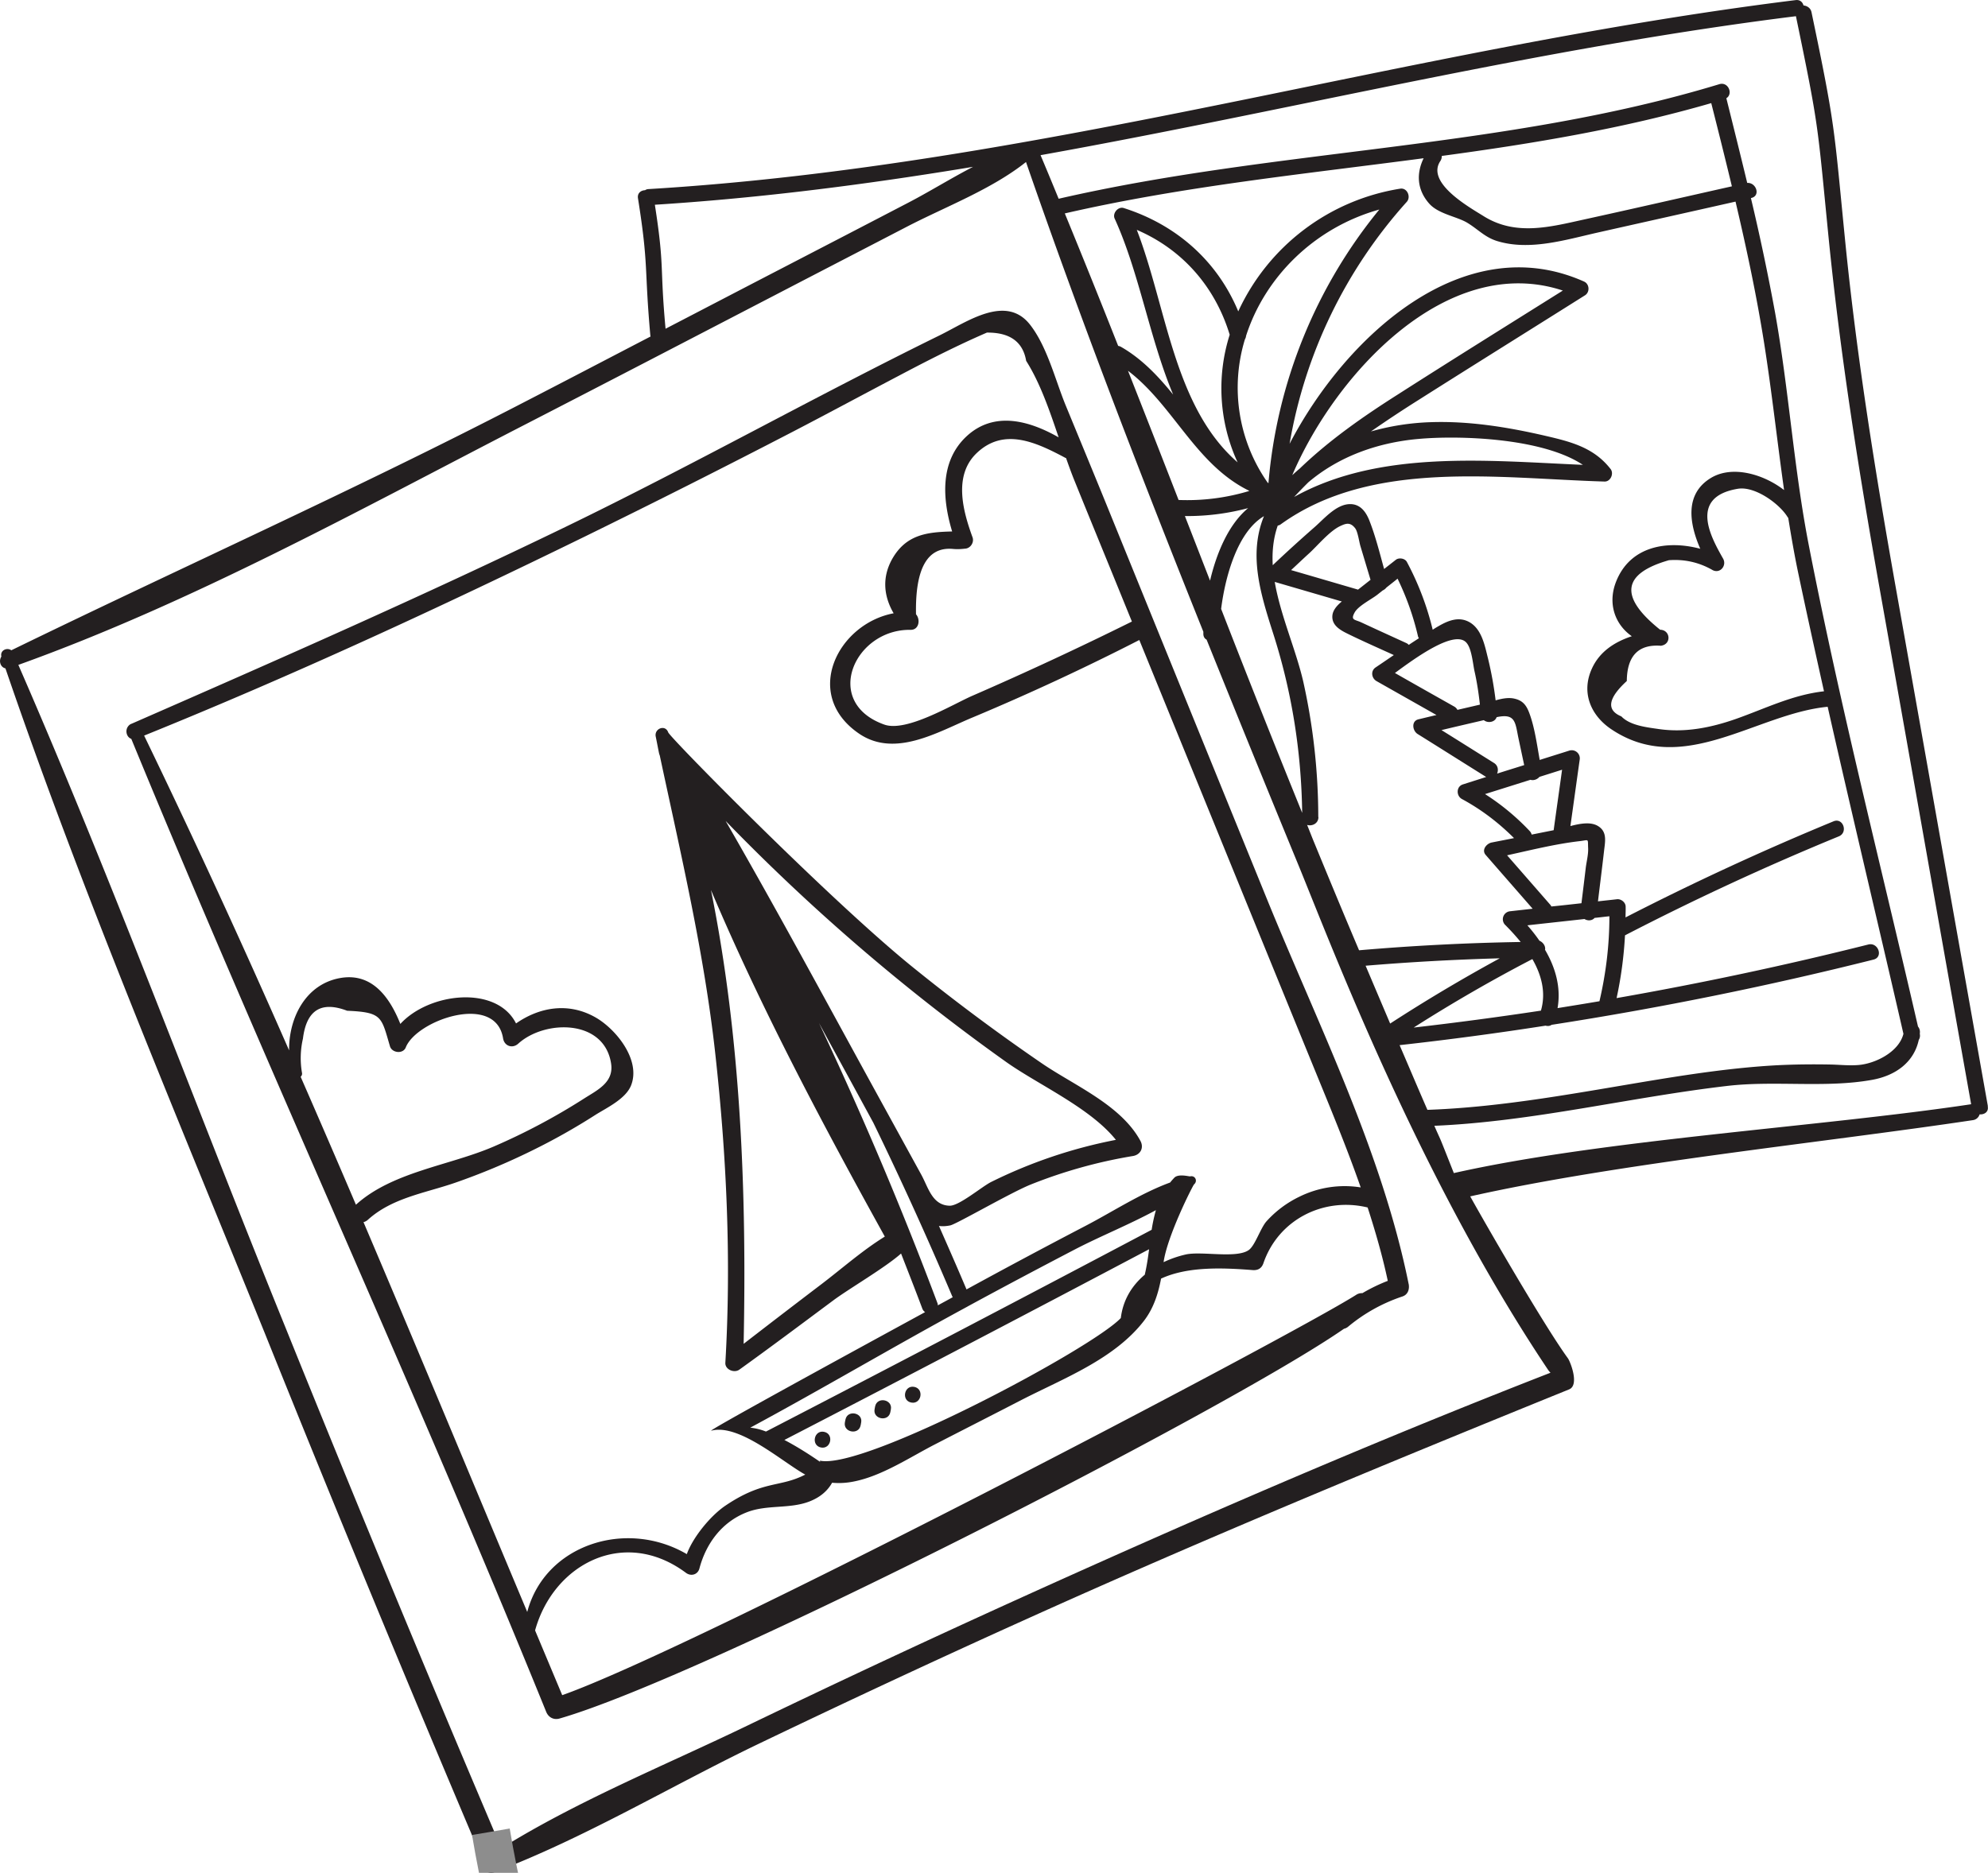 <svg width="52" height="49" fill="none" xmlns="http://www.w3.org/2000/svg"><g clip-path="url(#clip0_246_340)"><path d="M21.554 37.462c-.263-.053-.346.357-.08.41.264.052.347-.358.08-.41zm.56-.319l-.014.069c-.052.263.36.345.412.079l.013-.07c.053-.262-.359-.344-.411-.078zm.776-.345l-.013.07c-.052.262.36.344.412.078l.013-.069c.053-.262-.359-.345-.412-.079zm1.024-.512c-.263-.052-.345.358-.079.41.264.053.346-.357.08-.41z" fill="#231F20"/><path d="M36.846 33.595c-.704-3.483-2.377-6.805-3.71-10.081-1.41-3.464-2.818-6.927-4.227-10.393-.34-.834-.685-1.668-1.027-2.498-.277-.67-.485-1.543-.936-2.124-.628-.808-1.639-.086-2.35.266-3.296 1.618-6.496 3.417-9.8 5.019-3.74 1.812-7.54 3.483-11.35 5.15a.179.179 0 00-.078.05.079.079 0 00-.017.02c-.085.11-.04.285.083.327 3.51 8.532 7.384 16.91 10.854 25.46.06.145.2.217.352.171 3.796-1.093 17.436-8.062 20.514-10.196a.264.264 0 00.102-.049 4.37 4.37 0 011.429-.797c.145-.05.187-.19.161-.329v.004zm-8.984-21.617l.023.007c.066.187.131.368.2.542.415 1.027.837 2.051 1.255 3.079l.267.656a92.046 92.046 0 01-4.162 1.937c-.523.226-1.735.968-2.317.758-1.627-.58-.78-2.501.69-2.478.225.003.261-.273.142-.407-.023-1.198.297-1.77.965-1.71.105.01.207.006.313-.007.145-.003.25-.164.2-.299-.25-.686-.506-1.615.11-2.202.714-.68 1.557-.28 2.317.124h-.003zM7.865 28.172a.108.108 0 00.036-.092 2.271 2.271 0 01.023-.906c.092-.745.478-.988 1.156-.729.922.04.892.157 1.12.929.052.177.342.21.414.03.28-.713 2.35-1.438 2.545-.237.033.204.247.276.398.138.688-.624 2.239-.65 2.426.512.083.502-.358.703-.707.926-.754.482-1.544.902-2.367 1.257-1.163.499-2.644.657-3.599 1.52a412.79 412.79 0 00-1.448-3.352l.003.004zm1.643 3.804c.04-.01.079-.03.115-.062.629-.571 1.485-.696 2.262-.962a17.72 17.72 0 002.028-.847 16.7 16.7 0 001.656-.932c.29-.184.796-.417.938-.775.263-.666-.398-1.477-.932-1.78-.704-.4-1.461-.271-2.077.159-.507-1.008-2.272-.811-3.026.013-.273-.683-.73-1.346-1.567-1.202-.912.158-1.353 1.047-1.343 1.894a241.95 241.95 0 00-3.792-8.236c3.91-1.582 7.746-3.358 11.532-5.21a263.971 263.971 0 005.442-2.744c.928-.482 1.847-.978 2.772-1.464.533-.282 1.07-.558 1.617-.817.227-.108.454-.21.681-.309.6-.006.942.24 1.027.739.366.578.612 1.3.85 2.002-.761-.433-1.68-.699-2.404-.032-.71.656-.638 1.647-.382 2.494-.642.017-1.208.07-1.577.736-.266.489-.204.975.047 1.405-1.462.275-2.4 2.13-.903 3.15.939.638 2.058-.045 2.957-.42a62.8 62.8 0 004.372-2.031l2.044 5.012c.837 2.052 1.673 4.104 2.512 6.155.428 1.047.863 2.091 1.235 3.155a2.673 2.673 0 00-1.603.243 2.781 2.781 0 00-.863.646c-.158.181-.296.63-.461.749-.32.23-1.241.023-1.653.118a2.787 2.787 0 00-.576.2c.096-.689.764-2.005.797-2.035.102-.088.03-.24-.102-.21-.023.007-.303-.075-.412.033a1.83 1.83 0 00-.112.128c-.763.279-1.5.762-2.205 1.13a177.547 177.547 0 00-3.121 1.667c-.234-.555-.478-1.11-.721-1.661.082.013.174.01.293-.013.158-.03 1.567-.85 2.1-1.067a12.821 12.821 0 012.68-.749c.2-.033.293-.216.198-.394-.508-.942-1.729-1.45-2.575-2.028a52.642 52.642 0 01-3.388-2.525c-2.143-1.733-6.34-5.997-6.39-6.138-.076-.214-.369-.099-.326.111.027.128.083.43.092.457l.014.04c.553 2.592 1.159 5.15 1.451 7.795.297 2.676.422 5.404.264 8.092-.01.177.23.276.365.18.827-.594 1.64-1.204 2.456-1.811.395-.296 1.363-.86 1.775-1.228.187.48.375.958.556 1.441a.19.19 0 00.073.092c-2.288 1.247-5.765 3.148-5.59 3.102.727-.194 1.866.827 2.455 1.149-.668.345-1.09.141-2.08.807-.399.266-.863.84-1.018 1.274-1.593-.932-3.713-.243-4.174 1.513-1.426-3.397-2.838-6.804-4.283-10.199zm20.431 1.379c-.346.295-.566.67-.622 1.13-.75.797-6.713 3.978-7.865 3.732-.01 0 0 .02 0 .03-.013-.004-.451-.32-.935-.572 3.187-1.648 6.367-3.312 9.54-4.99-.029.223-.062.45-.115.673l-.003-.003zm-8.55-6.65c.484.889.971 1.779 1.455 2.671a96.09 96.09 0 012.055 4.52c.006.017.013.03.023.043-.125.07-.257.141-.392.214 0-.017 0-.033-.007-.053a97.995 97.995 0 00-3.13-7.396h-.004zm1.755 5.649c-.58.358-1.106.824-1.643 1.234a309.87 309.87 0 00-2.05 1.572c.081-3.91-.067-7.983-.854-11.873 1.317 3.112 2.93 6.145 4.547 9.067zm-4.168-10.879a53.075 53.075 0 007.342 6.31c.842.597 2.196 1.197 2.87 2.038a12.815 12.815 0 00-3.265 1.103c-.24.121-.837.627-1.083.62-.455-.01-.557-.473-.741-.81l-1.179-2.148c-1.304-2.376-2.588-4.766-3.944-7.116v.003zm6.334 12.707c.929-.505 1.864-1.001 2.802-1.49.662-.345 1.429-.653 2.123-1.03a4.218 4.218 0 00-.111.514 1276.178 1276.178 0 01-10.071 5.27c-.007 0-.01.006-.017.009a1.563 1.563 0 00-.411-.102c1.91-1.03 3.776-2.137 5.685-3.17zm10.325-.348a.268.268 0 00-.165.046c-1.778 1.123-17.235 9.224-20.764 10.472l-.71-1.694c.483-1.743 2.333-2.708 3.946-1.507.132.099.31.05.353-.115.174-.656.589-1.214 1.234-1.467.53-.21 1.123-.082 1.646-.286.277-.108.471-.275.59-.489.187.017.378.007.572-.033.741-.147 1.465-.636 2.127-.975.75-.387 1.505-.77 2.255-1.158 1.093-.562 2.433-1.067 3.207-2.075.25-.328.369-.706.444-1.1.695-.321 1.604-.285 2.397-.223.138.01.234-.046.28-.18.392-1.143 1.574-1.737 2.726-1.458.204.63.388 1.267.527 1.92a4.5 4.5 0 00-.669.325l.004-.003z" fill="#231F20"/><path d="M51.997 28.943c-1.123-6.312-1.278-7.205-2.4-13.518-.537-3.023-1.024-6.033-1.33-9.09-.303-3.055-.254-3.003-.883-6.013-.023-.115-.118-.17-.21-.18-.023-.086-.092-.155-.208-.139-10.182 1.264-19.713 4.324-30.001 4.944a.171.171 0 00-.093.03c-.108.003-.207.078-.184.213.283 1.782.162 1.789.323 3.588 0 .01.006.016.006.026-1.112.578-2.222 1.159-3.335 1.733C9.274 12.82 4.754 14.841.296 17.014c-.112-.082-.3 0-.26.164-.075.115-.026.28.106.309C2.153 23.369 4.599 29.13 6.93 34.89a768.062 768.062 0 005.68 13.748c.009.026.026.046.039.069-.05.154.085.351.273.282 2.377-.9 4.639-2.268 6.93-3.368 2.318-1.112 4.648-2.2 6.99-3.256 4.687-2.117 9.438-4.08 14.202-6.014.273-.111.033-.722-.033-.814-.6-.824-2.061-3.348-2.555-4.235 3.839-.863 9.258-1.411 13.149-1.995a.21.21 0 00.175-.151c.118.01.243-.06.213-.21l.004-.004zm-11.483 6.923c.013.02.026.033.042.05-4.753 1.85-9.441 3.886-14.087 5.994a337.862 337.862 0 00-6.986 3.27c-2.097 1.01-4.382 1.94-6.37 3.177a782.795 782.795 0 01-5.656-13.65C5.119 28.948 2.963 23.094.48 17.396c4.533-1.628 8.866-4.025 13.136-6.227 2.258-1.162 4.51-2.334 6.762-3.503 1.112-.578 2.222-1.152 3.335-1.73 1.017-.528 2.219-.978 3.124-1.697 1.429 4.133 3.009 8.223 4.639 12.29v.053c0 .079.036.128.085.154a853.44 853.44 0 002.397 5.886c.846 2.058 3.137 8.154 6.551 13.242l.004.003zM37.676 4.212a.222.222 0 00.036-.132c2.377-.321 4.737-.712 7.049-1.382.184.726.365 1.451.54 2.177-1.288.289-2.572.584-3.859.866-.895.197-1.794.44-2.634-.085-.378-.236-1.517-.873-1.132-1.444zm-.3 1.106c.237.28.728.345 1.001.509.283.17.464.384.79.482.843.256 1.775-.032 2.604-.22 1.209-.272 2.417-.541 3.625-.814.29 1.231.553 2.466.75 3.713.201 1.277.34 2.557.52 3.834-.542-.42-1.356-.653-1.912-.318-.701.423-.563 1.205-.28 1.854-.862-.23-1.84-.075-2.206.87-.224.581-.013 1.12.415 1.418-.444.148-.843.398-1.047.854-.28.62-.03 1.218.514 1.582 1.876 1.257 3.786-.41 5.656-.59.645 2.855 1.327 5.704 1.982 8.557-.122.486-.757.788-1.192.817-.224.017-.451-.006-.672-.013-.493-.01-.987-.006-1.481.02-1.05.06-2.094.21-3.131.38-1.985.326-3.957.713-5.975.785-.247-.564-.484-1.129-.728-1.693a87.4 87.4 0 003.82-.51c.055.017.111.01.157-.022a93.293 93.293 0 008.422-1.707c.26-.066.121-.46-.139-.394a92.456 92.456 0 01-6.584 1.402c.118-.542.19-1.09.22-1.642a70.116 70.116 0 015.594-2.59c.247-.102.112-.495-.138-.394a72.17 72.17 0 00-5.442 2.515c0-.095.006-.187.003-.282 0-.112-.119-.204-.224-.194-.168.02-.333.036-.5.056.052-.437.108-.873.158-1.31.026-.24.092-.5-.145-.653-.194-.128-.48-.073-.734-.007.082-.578.161-1.159.243-1.736a.212.212 0 00-.276-.237c-.257.082-.514.161-.77.243-.073-.407-.132-.85-.27-1.221-.073-.197-.162-.328-.38-.38-.154-.04-.332-.007-.503.042a9.503 9.503 0 00-.2-1.1c-.083-.328-.159-.755-.478-.942-.277-.16-.556-.05-.813.099a2.37 2.37 0 00-.155.095 7.463 7.463 0 00-.675-1.773c-.05-.095-.207-.121-.29-.056l-.306.24c-.118-.427-.227-.867-.388-1.274-.092-.23-.244-.436-.524-.423-.352.016-.661.387-.905.6-.372.326-.737.657-1.096.998-.02-.35.013-.699.131-1.037a.177.177 0 00.083-.036c2.383-1.713 5.712-1.195 8.467-1.116.155.003.247-.207.158-.325-.438-.565-1.037-.716-1.715-.873-.981-.227-1.992-.39-3-.355a6.478 6.478 0 00-1.556.243 32.13 32.13 0 011.234-.817c1.452-.92 2.91-1.829 4.365-2.745.132-.082.12-.295-.023-.36-3.16-1.409-6.245 1.444-7.703 4.244a12.635 12.635 0 013.065-6.33c.115-.127.013-.377-.175-.344a5.643 5.643 0 00-4.233 3.21c-.544-1.31-1.61-2.264-2.996-2.704-.149-.046-.3.138-.237.276.645 1.414.912 3.131 1.53 4.605-.391-.482-.816-.935-1.366-1.25a.207.207 0 00-.072-.024 262.056 262.056 0 00-1.396-3.466c3.088-.71 6.248-1.028 9.386-1.444-.188.387-.181.807.135 1.175l.003.003zm6.08 11.575c.268-.043.238-.41-.032-.417-1.077-.86-.998-1.468.23-1.819.409-.03.794.056 1.15.263.197.092.368-.128.266-.306-.313-.551-.905-1.608.382-1.825.458-.079 1.106.404 1.307.742.007.01.013.013.016.02.08.496.165.991.27 1.484.214 1.017.438 2.035.665 3.052-.823.092-1.524.447-2.304.723-.645.226-1.32.364-2.008.266-.316-.046-.76-.092-.988-.332-.398-.164-.352-.473.142-.926.006-.66.306-.968.898-.922l.007-.003zm-8.974 4.484a16.364 16.364 0 00-.391-3.536c-.191-.834-.596-1.733-.748-2.616l1.755.512c-.128.105-.234.227-.247.368-.023.256.21.384.405.479.395.194.8.371 1.202.555-.158.108-.316.216-.474.322-.139.091-.109.285.023.36l1.567.887c-.158.036-.316.075-.471.112-.194.046-.158.298-.023.384.6.374 1.195.751 1.794 1.125l-.609.194c-.178.056-.178.302-.023.384.51.276.955.617 1.36 1.021-.194.04-.389.076-.583.115-.135.026-.273.194-.158.325.408.47.82.939 1.228 1.408l-.59.066a.21.21 0 00-.121.364c.135.135.27.283.398.44a60.621 60.621 0 00-4.227.217c-.395-.932-.783-1.868-1.169-2.807-.066-.157-.125-.315-.19-.473.125.04.296-.032.296-.206h-.004zm-2.11-9.28c-1.669-1.454-1.853-4.054-2.637-6.083 1.192.512 2.048 1.487 2.43 2.744a4.63 4.63 0 00.207 3.339zm.81.545l-.023-.013a4.33 4.33 0 01-.596-3.75.217.217 0 00.03-.091c.49-1.527 1.774-2.827 3.486-3.306a13.022 13.022 0 00-2.9 7.156l.003.004zm-.504.203a5.602 5.602 0 01-1.85.236 712.93 712.93 0 00-1.323-3.38c1.191.905 1.768 2.455 3.17 3.14l.003.004zm-.023.443c-.513.42-.83 1.166-1.004 1.904-.22-.564-.438-1.129-.658-1.69a6.191 6.191 0 001.662-.21v-.004zm.405.22c-.405 1.001-.095 2.01.237 3.05.494 1.536.741 3.102.764 4.71a375.069 375.069 0 01-2.12-5.337c.109-.863.434-2.022 1.12-2.426v.003zm7.355 11.335c.013-.092-.053-.19-.148-.23a4.18 4.18 0 00-.316-.403c.497-.056.997-.109 1.494-.165.086.053.201.046.264-.029.128-.013.26-.03.388-.043 0 .752-.089 1.487-.26 2.223-.365.062-.73.121-1.096.18.095-.545-.056-1.063-.33-1.53l.004-.003zm-.109 1.599a94.167 94.167 0 01-3.328.443 40.42 40.42 0 013.104-1.792c.237.413.362.873.224 1.349zm.274-2.721a.153.153 0 00-.033-.053l-1.126-1.29c.632-.138 1.27-.299 1.903-.371.25-.03.204-.076.217.19.006.165-.043.348-.063.512-.036.309-.075.618-.112.923-.263.03-.526.059-.786.085v.004zm-.517-1.888a.216.216 0 00-.053-.092 6.15 6.15 0 00-1.166-.965l1.189-.374c.076.026.175-.007.234-.076l.592-.187c-.072.529-.148 1.054-.22 1.582l-.576.115v-.003zm-.902-1.595c.036-.092.023-.21-.083-.276-.457-.286-.915-.575-1.373-.86.37-.089.738-.174 1.107-.26.105.086.29.056.335-.078.507-.109.484.144.577.578l.144.676c-.237.075-.474.147-.71.223l.003-.003zm-1.037-1.661a.211.211 0 00-.083-.089c-.517-.292-1.037-.584-1.554-.88.537-.397 1.584-1.159 1.88-.781.129.16.158.532.201.732.066.289.109.584.142.877l-.59.137.004.004zm-1.275-1.704a.186.186 0 00-.069-.05l-.787-.36-.391-.181c-.165-.076-.28-.052-.171-.253.092-.174.434-.344.592-.466l.145-.115a.265.265 0 00.096-.075c.098-.079.197-.154.292-.233.234.482.412.981.534 1.506.003.02.016.037.023.053-.089.059-.178.115-.264.174zm-1.33-1.448h-.003c-.583-.17-1.165-.341-1.745-.509.152-.14.303-.285.458-.426.224-.2.55-.604.84-.732.131-.06.246-.105.375.059.072.088.105.354.141.473l.264.88c-.109.085-.218.173-.33.259v-.004zm3.71 9.648c-.977.532-1.932 1.1-2.867 1.707l-.642-1.513a62.705 62.705 0 013.51-.194zm-5.237-12.809c-.066.053-.128.112-.191.168 1.13-2.65 4.05-5.83 7.078-4.83-1.439.903-2.884 1.803-4.316 2.719-.919.584-1.797 1.198-2.571 1.943zm3.091-.778c1.037-.098 3.246-.04 4.32.676-2.506-.108-5.32-.4-7.553.84.122-.13.247-.259.372-.383.79-.67 1.791-1.034 2.858-1.133h.003zm.945 19.207c-.467-1.182-.283-.716-.51-1.238 2.587-.111 5.1-.745 7.667-1.044 1.238-.144 2.568.06 3.776-.157.616-.109 1.1-.456 1.228-1.047.027-.043.04-.096.027-.158 0-.013.003-.023.003-.036a.218.218 0 00-.05-.154c-.964-4.192-2.034-8.374-2.857-12.596-.392-2.015-.52-4.064-.882-6.086a58.25 58.25 0 00-.632-2.997h.01c.25-.056.131-.41-.106-.394-.178-.738-.362-1.477-.546-2.216.184-.111.052-.44-.185-.367C39.348 3.91 33.4 3.887 27.691 5.2c-.175-.427-.35-.85-.53-1.274a.204.204 0 00-.267-.115c-.02 0-.04 0-.056.004-1.07.259-2.084.968-3.059 1.477-1.109.578-2.222 1.155-3.331 1.73-1.014.525-2.025 1.053-3.039 1.579-.155-1.684-.02-1.573-.28-3.244 10.232-.65 19.717-3.67 29.847-4.933.606 2.924.557 2.783.85 5.75.31 3.123.8 6.198 1.35 9.284 1.119 6.283 1.264 7.15 2.383 13.433-3.947.594-9.64.925-13.534 1.802h.003z" fill="#231F20"/><path d="M12.84 47.927c7.068 42.209 87.72 7.119 59.917 41.69" stroke="#8D8D8D" stroke-linejoin="round" stroke-dasharray="8 8"/></g><defs><clipPath id="clip0_246_340"><path fill="#fff" d="M0 0h52v49H0z"/></clipPath></defs></svg>